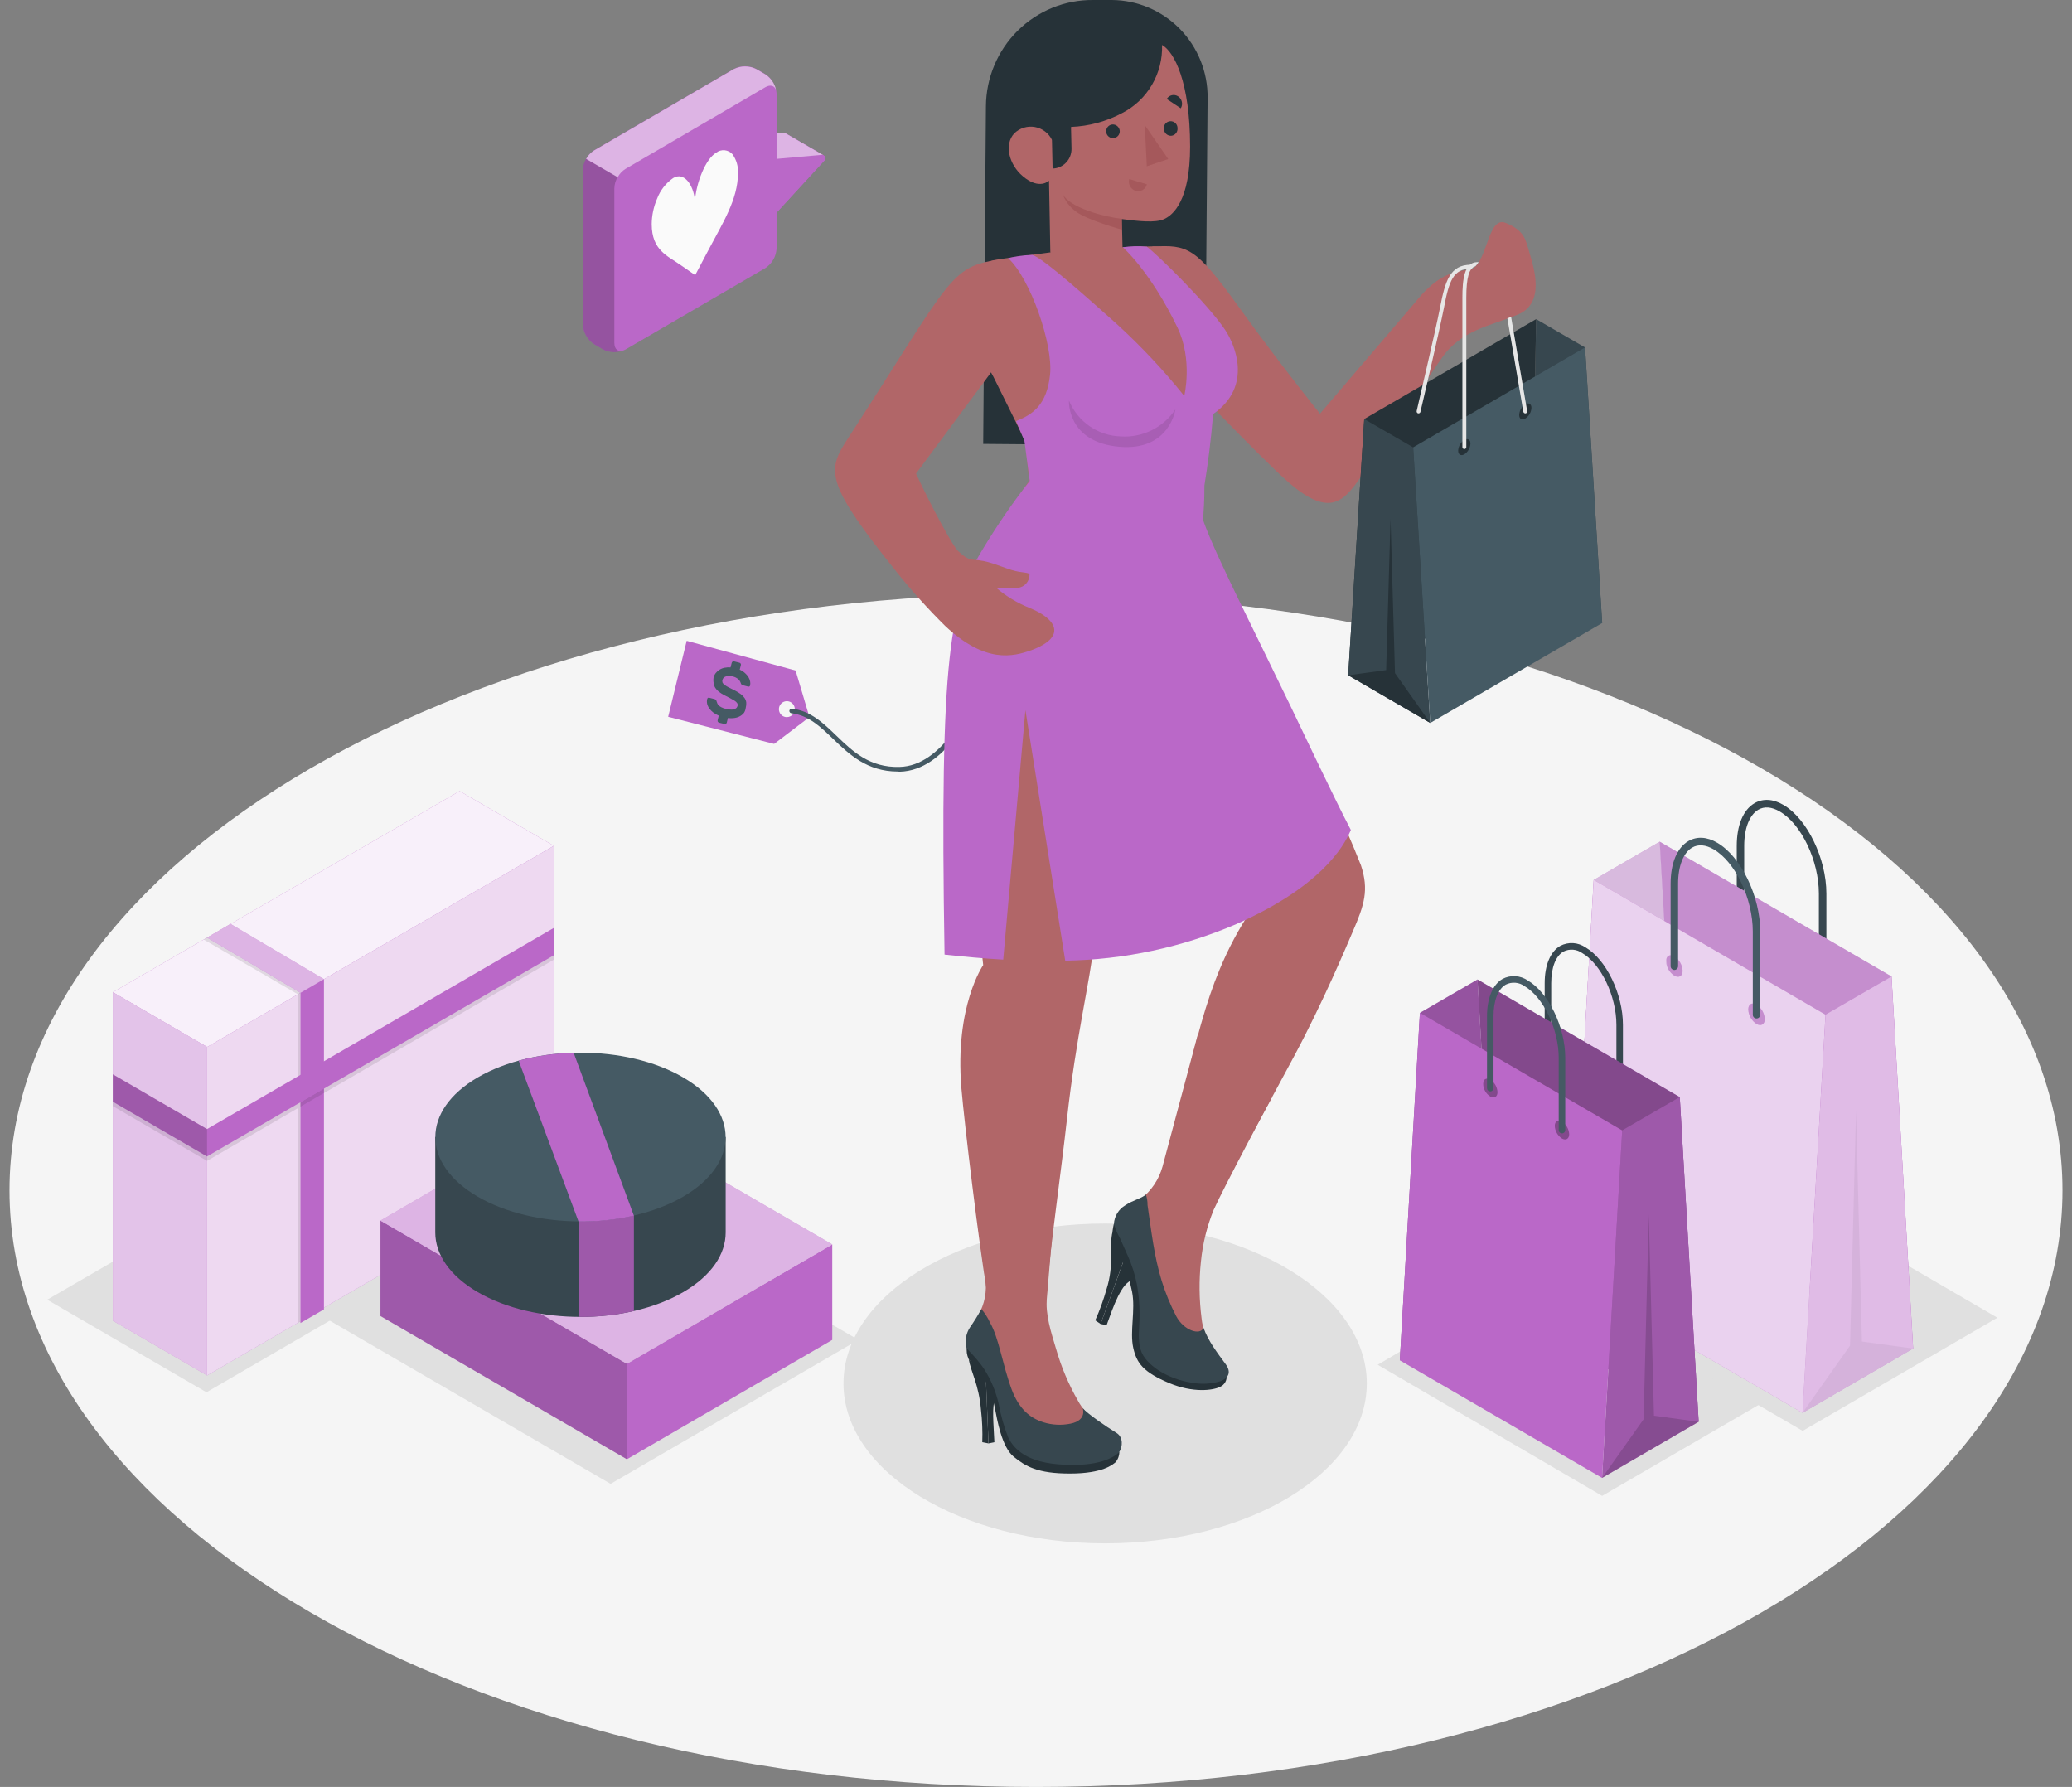<svg width="109" height="94" viewBox="0 0 109 94" fill="none" xmlns="http://www.w3.org/2000/svg">
<rect x="0" y="0" width="109" height="94" fill="#808080" stroke="none"/>
<path d="M54.5 94C84.323 94 108.5 79.95 108.5 62.618C108.5 45.287 84.323 31.237 54.5 31.237C24.677 31.237 0.5 45.287 0.5 62.618C0.5 79.95 24.677 94 54.5 94Z" fill="#F5F5F5"/>
<path d="M72.475 71.791L84.282 78.688L94.525 72.735L82.629 65.788L72.475 71.791Z" fill="#E0E0E0"/>
<path d="M83.372 68.596L94.832 75.268L105.073 69.316L93.523 62.593L83.372 68.596Z" fill="#E0E0E0"/>
<path d="M58.138 81.186C65.739 81.186 71.902 77.42 71.902 72.774C71.902 68.129 65.739 64.362 58.138 64.362C50.536 64.362 44.373 68.129 44.373 72.774C44.373 77.42 50.536 81.186 58.138 81.186Z" fill="#E0E0E0"/>
<path d="M32.122 78.055L45.157 70.481L29.328 61.282L16.293 68.857L32.122 78.055Z" fill="#E0E0E0"/>
<path d="M10.862 73.238L2.482 68.368L20.201 58.103L28.553 62.957L10.862 73.238Z" fill="#E0E0E0"/>
<path d="M10.893 72.352L29.133 61.769V44.493L10.893 55.074V72.352Z" fill="#BA68C8"/>
<path opacity="0.75" d="M10.893 72.352L29.133 61.769V44.493L10.893 55.074V72.352Z" fill="white"/>
<path d="M5.937 52.195L10.893 55.074L29.133 44.493L24.18 41.614L5.937 52.195Z" fill="#BA68C8"/>
<path opacity="0.9" d="M5.937 52.195L10.893 55.074L29.133 44.493L24.18 41.614L5.937 52.195Z" fill="white"/>
<path d="M5.937 52.195L10.893 55.074V72.352L5.937 69.473V52.195Z" fill="#BA68C8"/>
<path opacity="0.6" d="M5.937 52.195L10.893 55.074V72.352L5.937 69.473V52.195Z" fill="white"/>
<path opacity="0.1" d="M29.136 49.043L15.805 56.777V52.227L15.672 52.303V56.853L10.893 59.626V61.066L15.672 58.292V69.579L15.805 69.501V58.216L29.133 50.483L29.136 49.043Z" fill="black"/>
<path d="M10.893 49.322L15.805 52.227V69.595L17.042 68.878V51.507L12.13 48.602L10.893 49.322Z" fill="#BA68C8"/>
<path opacity="0.1" d="M17.042 57.263L15.805 57.983V58.214L17.042 57.494V57.263Z" fill="black"/>
<path opacity="0.1" d="M5.937 56.747V58.186L10.893 61.066V59.626L5.937 56.747Z" fill="black"/>
<path d="M5.937 56.514L10.89 59.393L29.133 48.812V50.252L10.89 60.833L5.937 57.953V56.514Z" fill="#BA68C8"/>
<path opacity="0.15" d="M10.893 60.833V59.393L5.937 56.514V57.953L10.893 60.833Z" fill="black"/>
<path opacity="0.5" d="M17.042 51.507L15.805 52.227L10.893 49.322L12.13 48.602L17.042 51.507Z" fill="white"/>
<path opacity="0.1" d="M10.718 49.424L15.671 52.303L15.805 52.227L10.893 49.322L10.718 49.424Z" fill="black"/>
<path d="M20.015 64.206L32.979 71.738V76.761L20.015 69.228V64.206Z" fill="#BA68C8"/>
<path opacity="0.15" d="M20.015 64.206L32.979 71.738V76.761L20.015 69.228V64.206Z" fill="black"/>
<path d="M32.979 71.738L43.782 65.461V70.483L32.979 76.761V71.738Z" fill="#BA68C8"/>
<path d="M43.782 65.461L30.818 57.928L20.015 64.206L32.979 71.738L43.782 65.461Z" fill="#BA68C8"/>
<path opacity="0.5" d="M43.782 65.461L30.818 57.928L20.015 64.206L32.979 71.738L43.782 65.461Z" fill="white"/>
<path d="M38.175 59.81H22.898V64.833C22.898 65.971 23.646 67.106 25.138 67.973C28.118 69.706 32.956 69.706 35.938 67.973C37.431 67.106 38.175 65.971 38.175 64.833V59.81Z" fill="#37474F"/>
<path d="M30.433 69.272C31.412 69.285 32.39 69.182 33.346 68.965V62.538H30.433V69.272Z" fill="#BA68C8"/>
<path opacity="0.15" d="M30.433 69.272C31.412 69.285 32.39 69.182 33.346 68.965V62.538H30.433V69.272Z" fill="black"/>
<path d="M25.136 56.673C22.156 58.408 22.156 61.218 25.136 62.95C28.115 64.683 32.954 64.683 35.936 62.95C38.918 61.218 38.916 58.408 35.936 56.673C32.956 54.938 28.118 54.94 25.136 56.673Z" fill="#455A64"/>
<path d="M30.178 55.379C29.201 55.401 28.23 55.54 27.286 55.794L30.433 64.254C31.413 64.268 32.39 64.165 33.346 63.947L30.178 55.379Z" fill="#BA68C8"/>
<path d="M92.299 42.251C92.739 41.995 93.278 42.02 93.819 42.341C95.066 43.065 96.079 45.158 96.079 47.006V51.364C96.079 51.417 96.058 51.467 96.021 51.504C95.984 51.542 95.934 51.562 95.882 51.562C95.829 51.562 95.779 51.542 95.742 51.504C95.705 51.467 95.684 51.417 95.684 51.364V47.006C95.684 45.285 94.768 43.344 93.621 42.685C93.202 42.44 92.812 42.408 92.496 42.595C92.038 42.867 91.756 43.559 91.756 44.496V48.833C91.751 48.882 91.728 48.927 91.691 48.959C91.655 48.992 91.608 49.01 91.56 49.01C91.511 49.01 91.464 48.992 91.428 48.959C91.392 48.927 91.369 48.882 91.364 48.833V44.496C91.364 43.414 91.703 42.597 92.299 42.251Z" fill="#37474F"/>
<path d="M82.629 67.233L83.841 46.288L87.312 44.276L88.449 63.85L82.629 67.233Z" fill="#BA68C8"/>
<path opacity="0.6" d="M82.629 67.233L83.841 46.288L87.312 44.276L88.449 63.85L82.629 67.233Z" fill="white"/>
<path opacity="0.05" d="M82.629 67.233L83.841 46.288L87.312 44.276L88.449 63.85L82.629 67.233Z" fill="black"/>
<path d="M99.506 51.364L100.642 70.936L88.448 63.85L87.311 44.276L99.506 51.364Z" fill="#BA68C8"/>
<path opacity="0.3" d="M99.506 51.364L100.642 70.936L88.448 63.85L87.311 44.276L99.506 51.364Z" fill="white"/>
<path opacity="0.05" d="M99.506 51.364L100.642 70.936L88.448 63.85L87.311 44.276L99.506 51.364Z" fill="black"/>
<path d="M99.505 51.364L96.033 53.373L94.823 74.32L100.642 70.936L99.505 51.364Z" fill="#BA68C8"/>
<path opacity="0.55" d="M99.505 51.364L96.033 53.373L94.823 74.32L100.642 70.936L99.505 51.364Z" fill="white"/>
<path opacity="0.05" d="M94.823 74.32L97.323 70.783L97.638 58.438L97.949 70.569L100.642 70.936L94.823 74.32Z" fill="black"/>
<path d="M82.629 67.233L94.823 74.32L96.033 53.374L83.839 46.288L82.629 67.233ZM91.969 53.104C91.969 52.822 92.164 52.707 92.405 52.847C92.531 52.931 92.636 53.043 92.712 53.175C92.788 53.307 92.832 53.455 92.84 53.607C92.84 53.886 92.643 54.001 92.405 53.865C92.278 53.782 92.172 53.669 92.096 53.537C92.02 53.405 91.977 53.256 91.969 53.104ZM87.646 50.566C87.646 50.282 87.841 50.169 88.082 50.307C88.209 50.391 88.314 50.503 88.389 50.635C88.465 50.767 88.509 50.914 88.517 51.066C88.517 51.346 88.323 51.461 88.082 51.325C87.956 51.243 87.851 51.132 87.775 51.002C87.7 50.872 87.655 50.726 87.646 50.575V50.566Z" fill="#BA68C8"/>
<path opacity="0.7" d="M82.629 67.233L94.823 74.32L96.033 53.374L83.839 46.288L82.629 67.233ZM91.969 53.104C91.969 52.822 92.164 52.707 92.405 52.847C92.531 52.931 92.636 53.043 92.712 53.175C92.788 53.307 92.832 53.455 92.84 53.607C92.84 53.886 92.643 54.001 92.405 53.865C92.278 53.782 92.172 53.669 92.096 53.537C92.02 53.405 91.977 53.256 91.969 53.104ZM87.646 50.566C87.646 50.282 87.841 50.169 88.082 50.307C88.209 50.391 88.314 50.503 88.389 50.635C88.465 50.767 88.509 50.914 88.517 51.066C88.517 51.346 88.323 51.461 88.082 51.325C87.956 51.243 87.851 51.132 87.775 51.002C87.7 50.872 87.655 50.726 87.646 50.575V50.566Z" fill="white"/>
<path d="M88.822 44.242C89.262 43.988 89.801 44.011 90.342 44.334C91.587 45.059 92.6 47.149 92.6 48.999V53.355C92.603 53.383 92.6 53.411 92.591 53.437C92.583 53.464 92.569 53.488 92.55 53.509C92.532 53.53 92.509 53.546 92.484 53.558C92.459 53.569 92.431 53.575 92.404 53.575C92.376 53.575 92.349 53.569 92.323 53.558C92.298 53.546 92.275 53.53 92.257 53.509C92.239 53.488 92.225 53.464 92.216 53.437C92.208 53.411 92.205 53.383 92.208 53.355V48.999C92.208 47.276 91.291 45.338 90.145 44.676C89.725 44.433 89.336 44.401 89.017 44.586C88.559 44.858 88.279 45.552 88.279 46.487V50.824C88.279 50.877 88.258 50.927 88.221 50.965C88.184 51.002 88.134 51.023 88.082 51.023C88.03 51.023 87.98 51.002 87.942 50.965C87.906 50.927 87.885 50.877 87.885 50.824V46.489C87.885 45.407 88.226 44.588 88.822 44.242Z" fill="#455A64"/>
<path d="M82.079 49.756C82.286 49.647 82.519 49.597 82.753 49.61C82.987 49.624 83.212 49.702 83.406 49.834C84.492 50.467 85.377 52.292 85.377 53.907V57.709C85.377 57.755 85.359 57.799 85.326 57.831C85.294 57.864 85.251 57.882 85.205 57.882C85.159 57.882 85.116 57.864 85.083 57.831C85.051 57.799 85.033 57.755 85.033 57.709V53.907C85.033 52.402 84.226 50.711 83.234 50.134C83.092 50.033 82.926 49.971 82.753 49.957C82.58 49.943 82.406 49.976 82.251 50.054C81.84 50.284 81.604 50.898 81.604 51.715V55.498C81.604 55.544 81.586 55.588 81.554 55.621C81.522 55.653 81.478 55.672 81.432 55.672C81.387 55.672 81.343 55.653 81.311 55.621C81.278 55.588 81.26 55.544 81.26 55.498V51.715C81.26 50.771 81.558 50.056 82.079 49.756Z" fill="#37474F"/>
<path d="M73.639 71.558L74.696 53.279L77.726 51.523L78.719 68.605L73.639 71.558Z" fill="#BA68C8"/>
<path opacity="0.2" d="M73.639 71.558L74.696 53.279L77.726 51.523L78.719 68.605L73.639 71.558Z" fill="black"/>
<path d="M88.366 57.709L89.36 74.791L78.718 68.605L77.726 51.523L88.366 57.709Z" fill="#BA68C8"/>
<path opacity="0.3" d="M88.366 57.709L89.36 74.791L78.718 68.605L77.726 51.523L88.366 57.709Z" fill="black"/>
<path d="M88.366 57.709L85.338 59.462L84.279 77.742L89.36 74.791L88.366 57.709Z" fill="#BA68C8"/>
<path opacity="0.15" d="M88.366 57.709L85.338 59.462L84.279 77.742L89.36 74.791L88.366 57.709Z" fill="black"/>
<path opacity="0.15" d="M84.279 77.742L86.463 74.657L86.736 63.883L87.009 74.47L89.36 74.791L84.279 77.742Z" fill="black"/>
<path d="M73.639 71.558L84.279 77.742L85.338 59.462L74.696 53.279L73.639 71.558ZM81.79 59.229C81.79 58.982 81.96 58.881 82.17 58.998C82.281 59.071 82.372 59.169 82.438 59.284C82.503 59.399 82.541 59.528 82.549 59.66C82.549 59.905 82.379 60.007 82.17 59.891C82.059 59.819 81.967 59.721 81.901 59.606C81.835 59.491 81.797 59.362 81.79 59.229ZM78.017 57.019C78.017 56.774 78.187 56.673 78.398 56.788C78.508 56.86 78.601 56.958 78.667 57.073C78.733 57.188 78.771 57.318 78.778 57.45C78.778 57.695 78.609 57.794 78.398 57.681C78.286 57.609 78.194 57.511 78.128 57.396C78.061 57.281 78.023 57.152 78.017 57.019Z" fill="#BA68C8"/>
<path d="M79.042 51.493C79.249 51.385 79.483 51.335 79.716 51.349C79.95 51.364 80.175 51.441 80.369 51.574C81.457 52.204 82.342 54.031 82.342 55.644V59.446C82.342 59.492 82.324 59.536 82.292 59.568C82.26 59.601 82.216 59.619 82.17 59.619C82.125 59.619 82.081 59.601 82.049 59.568C82.016 59.536 81.998 59.492 81.998 59.446V55.644C81.998 54.142 81.189 52.449 80.197 51.872C80.055 51.77 79.889 51.709 79.716 51.695C79.543 51.681 79.369 51.715 79.213 51.793C78.805 52.024 78.569 52.635 78.569 53.452V57.238C78.569 57.284 78.551 57.328 78.519 57.36C78.487 57.393 78.443 57.411 78.397 57.411C78.352 57.411 78.308 57.393 78.276 57.36C78.244 57.328 78.226 57.284 78.226 57.238V53.452C78.226 52.508 78.524 51.795 79.042 51.493Z" fill="#455A64"/>
<path d="M41.854 35.272L36.124 33.708L35.15 37.706L40.724 39.132L42.581 37.722L41.854 35.272ZM41.396 37.724C41.313 37.725 41.232 37.7 41.163 37.655C41.095 37.609 41.041 37.543 41.009 37.467C40.977 37.39 40.968 37.306 40.984 37.224C41 37.142 41.04 37.067 41.098 37.008C41.156 36.949 41.23 36.909 41.311 36.893C41.392 36.876 41.476 36.885 41.553 36.916C41.629 36.948 41.694 37.002 41.74 37.071C41.786 37.14 41.811 37.221 41.811 37.304C41.811 37.413 41.768 37.518 41.693 37.596C41.617 37.675 41.514 37.719 41.405 37.722L41.396 37.724Z" fill="#BA68C8"/>
<path d="M47.225 40.585C45.62 40.585 44.669 39.678 43.837 38.878C43.165 38.232 42.533 37.623 41.632 37.519C41.6 37.515 41.572 37.499 41.552 37.474C41.532 37.449 41.523 37.417 41.526 37.385C41.531 37.353 41.547 37.324 41.572 37.303C41.597 37.283 41.63 37.273 41.662 37.277C42.643 37.392 43.303 38.029 44.002 38.703C44.857 39.524 45.742 40.382 47.312 40.343C49.631 40.294 50.959 37.074 50.979 37.041C50.985 37.027 50.994 37.013 51.005 37.002C51.016 36.99 51.029 36.981 51.043 36.975C51.058 36.969 51.073 36.966 51.089 36.966C51.105 36.965 51.12 36.968 51.135 36.974C51.165 36.987 51.188 37.01 51.201 37.04C51.214 37.07 51.214 37.104 51.202 37.134C51.147 37.272 49.801 40.532 47.326 40.594L47.225 40.585Z" fill="#455A64"/>
<path d="M38.914 35.226C39.016 35.271 39.11 35.331 39.193 35.406C39.264 35.467 39.325 35.54 39.374 35.62C39.417 35.691 39.447 35.769 39.462 35.851C39.474 35.916 39.474 35.984 39.462 36.049C39.46 36.063 39.455 36.075 39.447 36.087C39.44 36.098 39.43 36.107 39.418 36.114C39.393 36.123 39.365 36.123 39.34 36.114L39.093 36.049C39.059 36.044 39.029 36.028 39.005 36.003C38.988 35.98 38.975 35.955 38.967 35.927C38.943 35.852 38.9 35.785 38.843 35.731C38.756 35.655 38.651 35.604 38.538 35.583C38.479 35.567 38.418 35.559 38.357 35.558C38.303 35.555 38.248 35.562 38.196 35.579C38.151 35.591 38.11 35.614 38.075 35.645C38.042 35.676 38.019 35.715 38.008 35.758C37.992 35.805 37.992 35.855 38.008 35.902C38.032 35.951 38.067 35.993 38.112 36.024C38.177 36.071 38.246 36.113 38.318 36.151L38.634 36.31C38.751 36.367 38.862 36.434 38.967 36.511C39.047 36.569 39.117 36.641 39.173 36.723C39.219 36.792 39.248 36.871 39.258 36.954C39.265 37.045 39.256 37.137 39.232 37.226C39.223 37.32 39.192 37.411 39.143 37.491C39.086 37.564 39.015 37.625 38.934 37.671C38.845 37.721 38.747 37.753 38.646 37.768C38.529 37.786 38.41 37.786 38.293 37.768L38.233 38.013C38.226 38.038 38.209 38.06 38.187 38.073C38.164 38.087 38.137 38.09 38.112 38.084L37.823 38.013C37.797 38.006 37.776 37.989 37.763 37.966C37.749 37.943 37.745 37.916 37.752 37.89L37.811 37.646C37.712 37.603 37.619 37.55 37.532 37.487C37.452 37.428 37.382 37.358 37.323 37.279C37.268 37.207 37.227 37.124 37.204 37.037C37.182 36.949 37.182 36.857 37.204 36.769C37.206 36.756 37.211 36.743 37.218 36.733C37.226 36.722 37.236 36.713 37.247 36.707C37.272 36.698 37.299 36.698 37.323 36.707L37.573 36.769C37.606 36.776 37.636 36.792 37.66 36.815C37.679 36.837 37.692 36.864 37.697 36.894C37.707 36.931 37.72 36.967 37.736 37.002C37.752 37.042 37.777 37.078 37.809 37.108C37.85 37.147 37.896 37.18 37.947 37.205C38.019 37.242 38.096 37.269 38.176 37.286C38.245 37.303 38.316 37.316 38.387 37.323C38.449 37.331 38.512 37.331 38.575 37.323C38.627 37.312 38.676 37.29 38.719 37.258C38.76 37.227 38.788 37.183 38.801 37.134C38.814 37.085 38.808 37.034 38.783 36.99C38.749 36.94 38.704 36.898 38.653 36.866C38.591 36.828 38.515 36.784 38.423 36.734C38.329 36.688 38.219 36.633 38.098 36.566C37.997 36.514 37.901 36.453 37.811 36.384C37.739 36.328 37.677 36.26 37.628 36.183C37.584 36.114 37.556 36.035 37.548 35.952C37.525 35.852 37.522 35.747 37.538 35.645C37.559 35.556 37.599 35.473 37.655 35.401C37.711 35.33 37.779 35.271 37.857 35.226C37.939 35.175 38.029 35.141 38.123 35.124C38.225 35.104 38.329 35.098 38.432 35.106L38.494 34.861C38.497 34.848 38.503 34.836 38.511 34.826C38.519 34.816 38.529 34.807 38.54 34.801C38.551 34.794 38.563 34.789 38.576 34.788C38.588 34.785 38.601 34.786 38.614 34.789L38.902 34.861C38.928 34.868 38.95 34.884 38.964 34.907C38.971 34.919 38.976 34.931 38.978 34.944C38.98 34.957 38.979 34.971 38.976 34.983L38.914 35.226Z" fill="#455A64"/>
<path d="M63.379 23.448L51.722 23.351L51.866 5.586C51.871 4.846 52.022 4.115 52.308 3.434C52.594 2.753 53.011 2.136 53.534 1.617C54.058 1.099 54.678 0.689 55.358 0.411C56.039 0.134 56.768 -0.006 57.502 0H58.497C59.163 0.006 59.822 0.143 60.435 0.405C61.049 0.666 61.605 1.047 62.072 1.525C62.539 2.003 62.908 2.569 63.158 3.19C63.408 3.812 63.534 4.477 63.528 5.147L63.379 23.448Z" fill="#263238"/>
<path d="M71.592 45.511C70.63 43.056 68.723 39.009 66.025 33.47L65.761 32.976C64.604 30.609 63.419 28.897 63.24 27.31L63.316 25.464C63.455 24.703 63.703 22.822 63.774 21.773C65.743 19.973 64.996 18.464 64.164 17.112C63.842 16.645 63.484 16.203 63.095 15.79C62.752 13.091 61.133 12.943 60.611 12.959L56.714 13.07C54.86 13.347 52.708 13.591 52.256 13.691C51.392 13.884 51.176 14.812 51.144 16.039C51.112 17.382 51.316 18.139 52.267 19.835L53.934 23.198L54.136 25.293C54.136 25.293 53.065 26.839 52.419 27.882C49.558 32.056 50.145 34.822 50.885 42.691C51.241 46.445 51.722 50.767 51.722 50.767C51.722 50.767 50.214 52.924 50.576 57.249C50.739 59.16 51.493 65.405 51.912 67.899C52.002 68.591 52.057 69.284 52.082 69.925C52.082 70.098 52.109 70.255 52.109 70.423V70.843C52.109 70.843 54.961 73.118 54.961 70.02V69.581L55.087 67.736C55.256 65.562 55.843 61.474 56.127 58.883C56.613 54.467 57.319 51.759 57.578 49.468C57.833 47.227 58.454 41.406 58.786 38.287L65.825 47.873C65.172 48.853 64.617 49.895 64.166 50.983C63.439 52.718 62.953 54.564 62.027 58.408C61.631 60.053 61.315 61.359 60.769 62.999C60.31 64.222 62.816 64.895 62.816 64.895C64.242 62.648 66.325 58.846 68.088 55.542C69.61 52.7 70.87 49.689 71.157 49.02C71.778 47.59 72.023 46.812 71.592 45.511Z" fill="#B16668"/>
<path d="M60.627 12.969C62.477 12.874 62.882 12.969 65.165 16.143C67.375 19.214 69.438 21.763 69.438 21.763L74.442 15.908L76.651 17.599C76.651 17.599 72.246 24.278 71.265 25.531C70.563 26.428 69.8 27.118 67.797 25.383C66.279 24.068 61.392 18.923 61.392 18.923L60.627 12.969Z" fill="#B16668"/>
<path d="M74.441 15.908C75.425 14.676 76.245 14.279 77.254 14.191C78.262 14.104 78.203 11.312 79.209 11.725C80.215 12.138 80.259 12.609 80.472 13.34C80.685 14.071 81.304 15.94 79.855 16.545C78.407 17.149 76.832 17.348 75.785 18.916C74.737 20.485 74.441 15.908 74.441 15.908Z" fill="#B16668"/>
<path d="M52.002 75.928L52.311 75.864C52.27 74.876 52.16 73.979 52.373 73.499L51.855 72.329L52.002 75.928Z" fill="#263238"/>
<path d="M50.959 71.489C51.071 72.161 51.495 72.83 51.605 74.159C51.671 74.724 51.694 75.294 51.674 75.864L52.002 75.928L51.855 72.329L50.959 71.489Z" fill="#263238"/>
<path d="M58.887 76.392C58.879 76.576 58.815 76.753 58.704 76.9C58.543 77.038 58.032 77.509 56.304 77.513C54.576 77.518 53.945 77.128 53.324 76.625C52.703 76.122 52.46 74.71 52.332 74.046C52.08 72.758 51.502 72.112 50.956 71.489C50.86 71.28 50.828 71.047 50.865 70.82C50.865 70.82 52.284 70.652 52.999 72.204C53.714 73.757 54.31 75.568 55.731 75.921C56.77 76.155 57.825 76.312 58.887 76.392Z" fill="#263238"/>
<path d="M57.922 74.938C58.477 75.363 58.887 75.541 58.869 75.97C58.85 76.399 58.41 76.616 58.062 76.745C57.232 77.054 56.267 77.008 55.412 76.909C54.557 76.809 53.578 76.468 53.173 75.677C53.061 75.442 52.977 75.195 52.923 74.941C52.717 74.112 52.522 73.266 52.123 72.507C51.976 72.182 51.798 71.873 51.591 71.584C51.348 71.277 51.057 70.942 50.991 70.539C50.936 70.204 51.165 69.713 51.47 69.182V69.171C51.802 68.593 51.929 67.918 51.83 67.258L51.355 63.797L55.412 64.233L55.075 68.248C54.979 69.152 55.304 70.105 55.556 70.956C55.828 71.906 56.213 72.818 56.703 73.674C56.819 73.895 56.965 74.099 57.138 74.279C57.384 74.516 57.646 74.737 57.922 74.938Z" fill="#B16668"/>
<path d="M51.026 69.826C51.242 69.515 51.443 69.193 51.626 68.862C51.807 69.069 51.957 69.302 52.071 69.554C52.559 70.396 52.726 71.752 53.217 73.081C53.59 74.078 54.15 74.583 54.888 74.816C55.351 74.961 55.843 74.985 56.318 74.888C57.205 74.708 56.955 74.071 56.955 74.071C57.184 74.346 58.186 75.042 58.739 75.379C59.089 75.594 59.071 76.097 58.871 76.394C58.642 76.625 57.819 77.206 55.662 77.026C53.746 76.867 53.249 76.014 53.043 75.626C52.818 75.054 52.649 74.461 52.538 73.856C52.391 73.194 52.126 72.563 51.757 71.995C51.708 71.924 51.662 71.859 51.619 71.801C51.479 71.618 51.314 71.42 51.131 71.222C50.989 71.069 50.881 70.991 50.831 70.848C50.794 70.673 50.793 70.493 50.826 70.317C50.86 70.142 50.927 69.975 51.026 69.826Z" fill="#37474F"/>
<path d="M57.899 69.646L58.216 69.704C58.559 68.758 59.002 67.424 59.618 67.323L59.16 66.185L57.899 69.646Z" fill="#263238"/>
<path d="M58.509 64.884C58.355 65.56 58.621 66.527 58.209 67.821C58.051 68.379 57.854 68.925 57.617 69.454L57.899 69.646L59.157 66.185L58.509 64.884Z" fill="#263238"/>
<path d="M64.525 72.35C64.541 72.473 64.517 72.598 64.456 72.706C64.395 72.814 64.301 72.9 64.188 72.95C63.803 73.146 62.749 73.275 61.507 72.754C60.131 72.174 59.797 71.699 59.618 70.908C59.423 70.036 59.744 68.91 59.554 67.95C59.313 66.725 58.866 65.874 58.504 64.935C58.545 64.591 58.591 64.392 58.591 64.392C58.591 64.392 60.209 64.789 60.283 66.529C60.356 68.268 60.216 70.22 61.417 71.102C62.618 71.983 64.525 72.35 64.525 72.35Z" fill="#263238"/>
<path d="M63.859 71.032C64.219 71.651 64.519 71.971 64.354 72.373C64.225 72.682 63.611 72.647 63.017 72.578C62.437 72.524 61.883 72.312 61.413 71.965C60.816 71.552 60.382 70.941 60.187 70.239C60.024 69.579 60.13 68.896 60.148 68.229C60.166 67.899 60.141 67.568 60.075 67.244C59.973 66.947 59.852 66.657 59.712 66.377C59.559 65.978 59.393 65.585 59.213 65.195C59.026 64.886 58.962 64.517 59.034 64.162C59.112 63.825 59.517 63.451 60.01 63.071C60.566 62.642 60.968 62.044 61.156 61.365L63.013 54.416L66.909 57.725C66.909 57.725 64.356 62.496 63.85 63.636C63.496 64.502 63.27 65.416 63.178 66.349C63.07 67.35 63.082 68.361 63.212 69.36C63.237 69.613 63.297 69.861 63.389 70.098C63.523 70.42 63.68 70.733 63.859 71.032Z" fill="#B16668"/>
<path d="M62.701 72.735C62.066 72.642 61.458 72.414 60.918 72.066C60.523 71.794 60.129 71.443 60.001 70.977C59.847 70.449 59.93 69.953 59.941 69.48C59.967 68.831 59.921 68.181 59.804 67.542C59.703 67.035 59.546 66.541 59.334 66.07C59.196 65.765 59.061 65.458 58.924 65.147C58.785 64.905 58.675 64.647 58.598 64.379C58.611 64.179 58.672 63.986 58.776 63.816C58.881 63.645 59.025 63.504 59.196 63.403C59.609 63.128 59.98 63.073 60.283 62.842C60.342 63.02 60.371 63.206 60.368 63.393C60.565 64.732 60.712 66.081 61.113 67.38C61.311 68.017 61.565 68.635 61.871 69.226C62.275 70.003 63.15 70.262 63.311 69.849C63.572 70.562 64.037 71.159 64.482 71.766C64.789 72.186 64.626 72.493 64.2 72.657C63.714 72.803 63.2 72.83 62.701 72.735Z" fill="#37474F"/>
<path d="M61.131 2.365C61.778 2.73 62.605 4.324 62.607 7.708C62.607 10.576 61.704 11.307 61.246 11.522C60.787 11.737 59.889 11.635 59.016 11.522L59.057 13.243C59.057 13.243 61.523 15.827 59.531 16.132C58.536 16.284 57.264 15.67 56.4 15.027C55.845 14.566 55.445 13.944 55.254 13.245L55.185 9.503C55.185 9.503 54.686 10.015 53.81 9.273C53.079 8.661 52.813 7.605 53.352 7.021C53.493 6.882 53.665 6.778 53.854 6.719C54.043 6.66 54.243 6.647 54.437 6.681C54.632 6.715 54.816 6.795 54.974 6.915C55.132 7.034 55.259 7.19 55.346 7.369C55.346 7.369 55.855 7.648 56.343 6.677C57.284 6.64 58.204 6.39 59.036 5.946C59.687 5.611 60.23 5.096 60.601 4.462C60.972 3.828 61.156 3.101 61.131 2.365Z" fill="#B16668"/>
<path d="M58.906 6.896C58.908 6.967 58.889 7.036 58.853 7.096C58.816 7.156 58.762 7.204 58.699 7.233C58.635 7.263 58.565 7.273 58.495 7.263C58.426 7.252 58.361 7.221 58.309 7.174C58.257 7.127 58.22 7.066 58.203 6.998C58.185 6.93 58.187 6.858 58.21 6.791C58.232 6.724 58.274 6.666 58.329 6.622C58.384 6.579 58.451 6.553 58.521 6.548C58.569 6.545 58.617 6.552 58.663 6.568C58.708 6.584 58.75 6.609 58.785 6.641C58.821 6.674 58.85 6.713 58.871 6.757C58.892 6.8 58.904 6.848 58.906 6.896Z" fill="#263238"/>
<g style="mix-blend-mode:multiply" opacity="0.5">
<path d="M59.403 9.418L60.334 9.693C60.319 9.755 60.291 9.814 60.253 9.866C60.215 9.918 60.167 9.961 60.112 9.994C60.056 10.026 59.995 10.047 59.932 10.055C59.868 10.063 59.804 10.059 59.742 10.041C59.617 10.001 59.511 9.914 59.448 9.798C59.385 9.682 59.369 9.546 59.403 9.418Z" fill="#9A4A4D"/>
</g>
<path d="M62.117 5.697L61.377 5.207C61.406 5.158 61.445 5.115 61.491 5.08C61.538 5.046 61.59 5.022 61.646 5.009C61.702 4.996 61.76 4.995 61.816 5.005C61.873 5.015 61.927 5.037 61.975 5.069C62.075 5.134 62.146 5.237 62.172 5.354C62.199 5.471 62.179 5.594 62.117 5.697Z" fill="#263238"/>
<path d="M58.502 5.422L57.686 5.761C57.662 5.708 57.649 5.651 57.647 5.593C57.646 5.535 57.656 5.477 57.677 5.423C57.699 5.369 57.731 5.32 57.772 5.279C57.813 5.238 57.862 5.206 57.916 5.184C58.025 5.14 58.147 5.141 58.256 5.185C58.365 5.229 58.454 5.314 58.502 5.422Z" fill="#263238"/>
<path d="M61.945 6.744C61.949 6.792 61.944 6.84 61.93 6.887C61.916 6.933 61.893 6.975 61.862 7.012C61.831 7.05 61.794 7.08 61.751 7.103C61.709 7.125 61.662 7.139 61.615 7.143C61.518 7.148 61.423 7.113 61.351 7.048C61.279 6.983 61.236 6.892 61.23 6.795C61.222 6.745 61.224 6.694 61.237 6.646C61.249 6.597 61.272 6.552 61.303 6.512C61.334 6.473 61.373 6.44 61.417 6.417C61.461 6.394 61.51 6.38 61.56 6.376C61.609 6.373 61.66 6.38 61.706 6.397C61.754 6.413 61.796 6.44 61.833 6.475C61.869 6.509 61.898 6.551 61.917 6.597C61.936 6.644 61.946 6.694 61.945 6.744Z" fill="#263238"/>
<g style="mix-blend-mode:multiply" opacity="0.5">
<path d="M60.221 6.578L60.329 8.747L61.457 8.366L60.221 6.578Z" fill="#9A4A4D"/>
</g>
<g style="mix-blend-mode:multiply" opacity="0.5">
<path d="M59.016 11.511C58.099 11.411 56.201 10.913 55.889 10.17C56.018 10.547 56.258 10.876 56.577 11.111C57.152 11.573 59.034 12.085 59.034 12.085L59.016 11.511Z" fill="#9A4A4D"/>
</g>
<path d="M55.339 7.358L55.373 8.867C55.643 8.86 55.9 8.746 56.086 8.549C56.273 8.352 56.374 8.089 56.368 7.817L56.336 6.433L55.339 7.358Z" fill="#263238"/>
<path d="M67.9 37.164C66.877 35.05 65.809 32.87 65.209 31.64C64.608 30.411 63.634 28.369 63.29 27.356C63.315 26.895 63.366 26.343 63.359 25.543C63.54 24.424 63.705 23.189 63.817 21.782C65.94 20.308 64.941 18.09 64.452 17.357C63.558 16.014 60.92 13.412 60.327 12.973C59.907 12.934 59.483 12.944 59.066 13.006C59.066 13.006 60.508 14.261 61.936 17.216C62.763 18.93 62.3 20.829 62.3 20.829C61.205 19.465 60.007 18.19 58.715 17.013C57.425 15.86 54.835 13.534 54.303 13.409C53.876 13.422 53.451 13.479 53.035 13.578C54.206 14.658 55.405 18.116 55.24 19.706C55.075 21.295 54.323 21.817 53.448 22.149L53.89 23.187L54.17 25.296C53.289 26.422 52.476 27.601 51.736 28.826C49.978 31.691 49.425 34.333 49.689 50.215C50.658 50.319 51.692 50.418 52.776 50.48L53.943 37.355L56.038 50.536C59.136 50.486 62.194 49.831 65.044 48.607C69.387 46.688 70.664 44.616 71.063 43.66C70.132 41.875 68.826 39.081 67.9 37.164Z" fill="#BA68C8"/>
<path opacity="0.1" d="M56.233 21.067C56.456 21.611 56.831 22.079 57.312 22.414C57.793 22.749 58.36 22.938 58.944 22.956C59.508 22.996 60.072 22.885 60.58 22.636C61.087 22.386 61.52 22.005 61.835 21.533C61.835 21.533 61.532 23.727 58.896 23.503C56.105 23.265 56.233 21.067 56.233 21.067Z" fill="black"/>
<path d="M54.15 31.973C53.517 31.719 52.929 31.364 52.408 30.923C52.784 30.968 53.165 30.968 53.542 30.923C53.712 30.905 53.869 30.824 53.983 30.696C54.097 30.569 54.16 30.402 54.159 30.231C54.138 30.083 53.778 30.159 53.205 29.979C52.474 29.748 52.009 29.488 51.181 29.442C50.872 29.425 50.622 29.183 50.395 28.98C50.168 28.777 49.127 26.922 48.188 24.913L52.465 19.145C53.998 18.453 54.324 15.859 53.022 13.608C49.898 13.949 50.299 14.3 44.484 23.252C43.487 24.811 43.526 25.559 47.202 30.131C47.989 31.111 48.83 32.045 49.724 32.928C51.846 34.921 53.299 34.543 54.271 34.197C56.13 33.495 55.596 32.559 54.15 31.973Z" fill="#B16668"/>
<path d="M84.284 32.773L83.383 18.277L80.811 16.787L80.561 30.925L84.284 32.773Z" fill="#37474F"/>
<path d="M71.767 22.043L70.923 35.521L80.562 30.925L80.811 16.787L71.767 22.043Z" fill="#263238"/>
<path d="M71.767 22.043L74.341 23.533L75.239 38.029L70.923 35.521L71.767 22.043Z" fill="#37474F"/>
<path d="M75.239 38.029L73.385 35.408L73.151 27.289L72.92 35.249L70.923 35.521L75.239 38.029Z" fill="#263238"/>
<path d="M83.381 18.277L74.341 23.533L75.239 38.029L84.284 32.773L83.381 18.277ZM77.032 23.898C76.853 23.999 76.709 23.914 76.709 23.706C76.715 23.593 76.747 23.483 76.803 23.386C76.859 23.288 76.938 23.205 77.032 23.143C77.21 23.039 77.355 23.125 77.355 23.335C77.349 23.447 77.317 23.557 77.261 23.655C77.206 23.753 77.128 23.836 77.034 23.898H77.032ZM80.241 22.02C80.062 22.121 79.918 22.036 79.918 21.828C79.924 21.715 79.956 21.605 80.012 21.508C80.069 21.41 80.147 21.327 80.241 21.265C80.419 21.161 80.564 21.247 80.564 21.457C80.558 21.57 80.526 21.68 80.469 21.778C80.412 21.876 80.333 21.959 80.238 22.02H80.241Z" fill="#455A64"/>
<path d="M77.034 23.623C77.007 23.623 76.98 23.612 76.961 23.593C76.942 23.573 76.931 23.547 76.931 23.519V15.652C76.931 14.729 77.022 13.79 77.712 13.79H77.783C77.734 13.869 77.676 13.942 77.611 14.009C77.284 14.092 77.137 14.609 77.137 15.652V23.519C77.137 23.533 77.134 23.546 77.129 23.559C77.124 23.572 77.116 23.583 77.107 23.593C77.097 23.602 77.086 23.61 77.073 23.615C77.061 23.62 77.047 23.623 77.034 23.623Z" fill="#E6E6E6"/>
<path d="M74.625 21.745H74.602C74.576 21.738 74.553 21.722 74.539 21.698C74.524 21.675 74.52 21.647 74.526 21.62C74.526 21.579 75.484 17.567 75.766 16.125C76.025 14.798 76.277 13.926 77.371 13.926C77.398 13.926 77.424 13.937 77.444 13.957C77.463 13.976 77.474 14.002 77.474 14.03C77.474 14.057 77.463 14.084 77.444 14.103C77.424 14.123 77.398 14.134 77.371 14.134C76.454 14.134 76.225 14.784 75.966 16.166C75.681 17.611 74.733 21.627 74.723 21.669C74.718 21.691 74.705 21.71 74.687 21.724C74.669 21.738 74.647 21.745 74.625 21.745Z" fill="#E6E6E6"/>
<path d="M80.238 21.745C80.214 21.745 80.191 21.736 80.172 21.721C80.154 21.705 80.141 21.683 80.137 21.66L79.298 16.743L79.493 16.669L80.339 21.625C80.342 21.638 80.341 21.652 80.339 21.666C80.336 21.679 80.331 21.691 80.323 21.703C80.315 21.714 80.305 21.723 80.294 21.731C80.283 21.738 80.27 21.743 80.256 21.745H80.238Z" fill="#E6E6E6"/>
<path d="M38.824 10.015V7.185L41.197 6.977C41.23 6.973 41.265 6.98 41.295 6.995L43.328 8.172C43.35 8.185 43.369 8.204 43.383 8.225C43.397 8.247 43.407 8.271 43.41 8.297C43.414 8.322 43.412 8.348 43.405 8.373C43.397 8.398 43.384 8.421 43.367 8.44L40.846 11.185L38.824 10.015Z" fill="#BA68C8"/>
<path d="M40.85 11.19L43.371 8.444C43.395 8.418 43.41 8.386 43.415 8.351C43.42 8.316 43.415 8.281 43.399 8.249C43.384 8.218 43.36 8.191 43.329 8.174C43.299 8.156 43.264 8.149 43.229 8.151L40.855 8.361L40.85 11.19Z" fill="#BA68C8"/>
<path d="M38.824 7.185L40.85 8.357L43.225 8.147C43.253 8.145 43.281 8.15 43.308 8.161C43.117 8.047 41.382 7.044 41.295 6.995C41.265 6.98 41.23 6.973 41.197 6.977L38.824 7.185Z" fill="#BA68C8"/>
<path opacity="0.5" d="M38.824 7.185L40.85 8.357L43.225 8.147C43.253 8.145 43.281 8.15 43.308 8.161C43.117 8.047 41.382 7.044 41.295 6.995C41.265 6.98 41.23 6.973 41.197 6.977L38.824 7.185Z" fill="white"/>
<path d="M40.853 4.931C40.842 4.725 40.783 4.525 40.68 4.346C40.578 4.168 40.435 4.016 40.264 3.904L39.785 3.625C39.602 3.531 39.4 3.483 39.196 3.483C38.991 3.483 38.789 3.531 38.607 3.625L31.251 7.907C31.08 8.019 30.937 8.171 30.835 8.349C30.732 8.528 30.673 8.728 30.662 8.933V17.078C30.673 17.283 30.732 17.483 30.835 17.662C30.937 17.84 31.08 17.992 31.251 18.104L31.73 18.384C31.913 18.477 32.115 18.525 32.319 18.525C32.524 18.525 32.726 18.477 32.908 18.384L40.264 14.101C40.435 13.989 40.578 13.837 40.68 13.659C40.783 13.481 40.842 13.28 40.853 13.075V4.931Z" fill="#BA68C8"/>
<path opacity="0.2" d="M30.662 17.078C30.673 17.283 30.732 17.483 30.835 17.662C30.937 17.84 31.08 17.992 31.251 18.104L31.73 18.384C31.896 18.468 32.078 18.516 32.264 18.524C32.449 18.532 32.635 18.501 32.807 18.432C32.53 18.538 32.319 18.379 32.319 18.042V9.896C32.327 9.689 32.386 9.489 32.491 9.312L30.834 8.35C30.729 8.526 30.669 8.727 30.662 8.933V17.078Z" fill="black"/>
<path opacity="0.5" d="M40.832 4.762C40.764 4.511 40.537 4.43 40.264 4.587L32.908 8.883C32.734 8.99 32.591 9.142 32.494 9.323L30.836 8.361C30.935 8.18 31.078 8.028 31.251 7.918L38.604 3.636C38.787 3.544 38.989 3.496 39.194 3.496C39.398 3.496 39.6 3.544 39.783 3.636L40.264 3.915C40.41 4.011 40.536 4.135 40.633 4.281C40.731 4.426 40.799 4.59 40.832 4.762Z" fill="white"/>
<path d="M34.284 11.792C34.288 11.332 34.384 10.878 34.566 10.456C34.732 10.014 35.028 9.634 35.414 9.365C35.991 9.021 36.475 9.72 36.56 10.541C36.629 9.635 37.103 8.37 37.681 8.029C37.807 7.933 37.965 7.888 38.123 7.904C38.281 7.92 38.428 7.995 38.533 8.114C38.742 8.403 38.844 8.757 38.822 9.113C38.822 10.498 37.997 11.764 37.302 13.089L36.571 14.473L35.829 13.958C35.127 13.458 34.288 13.183 34.284 11.792Z" fill="#FAFAFA"/>
</svg>

